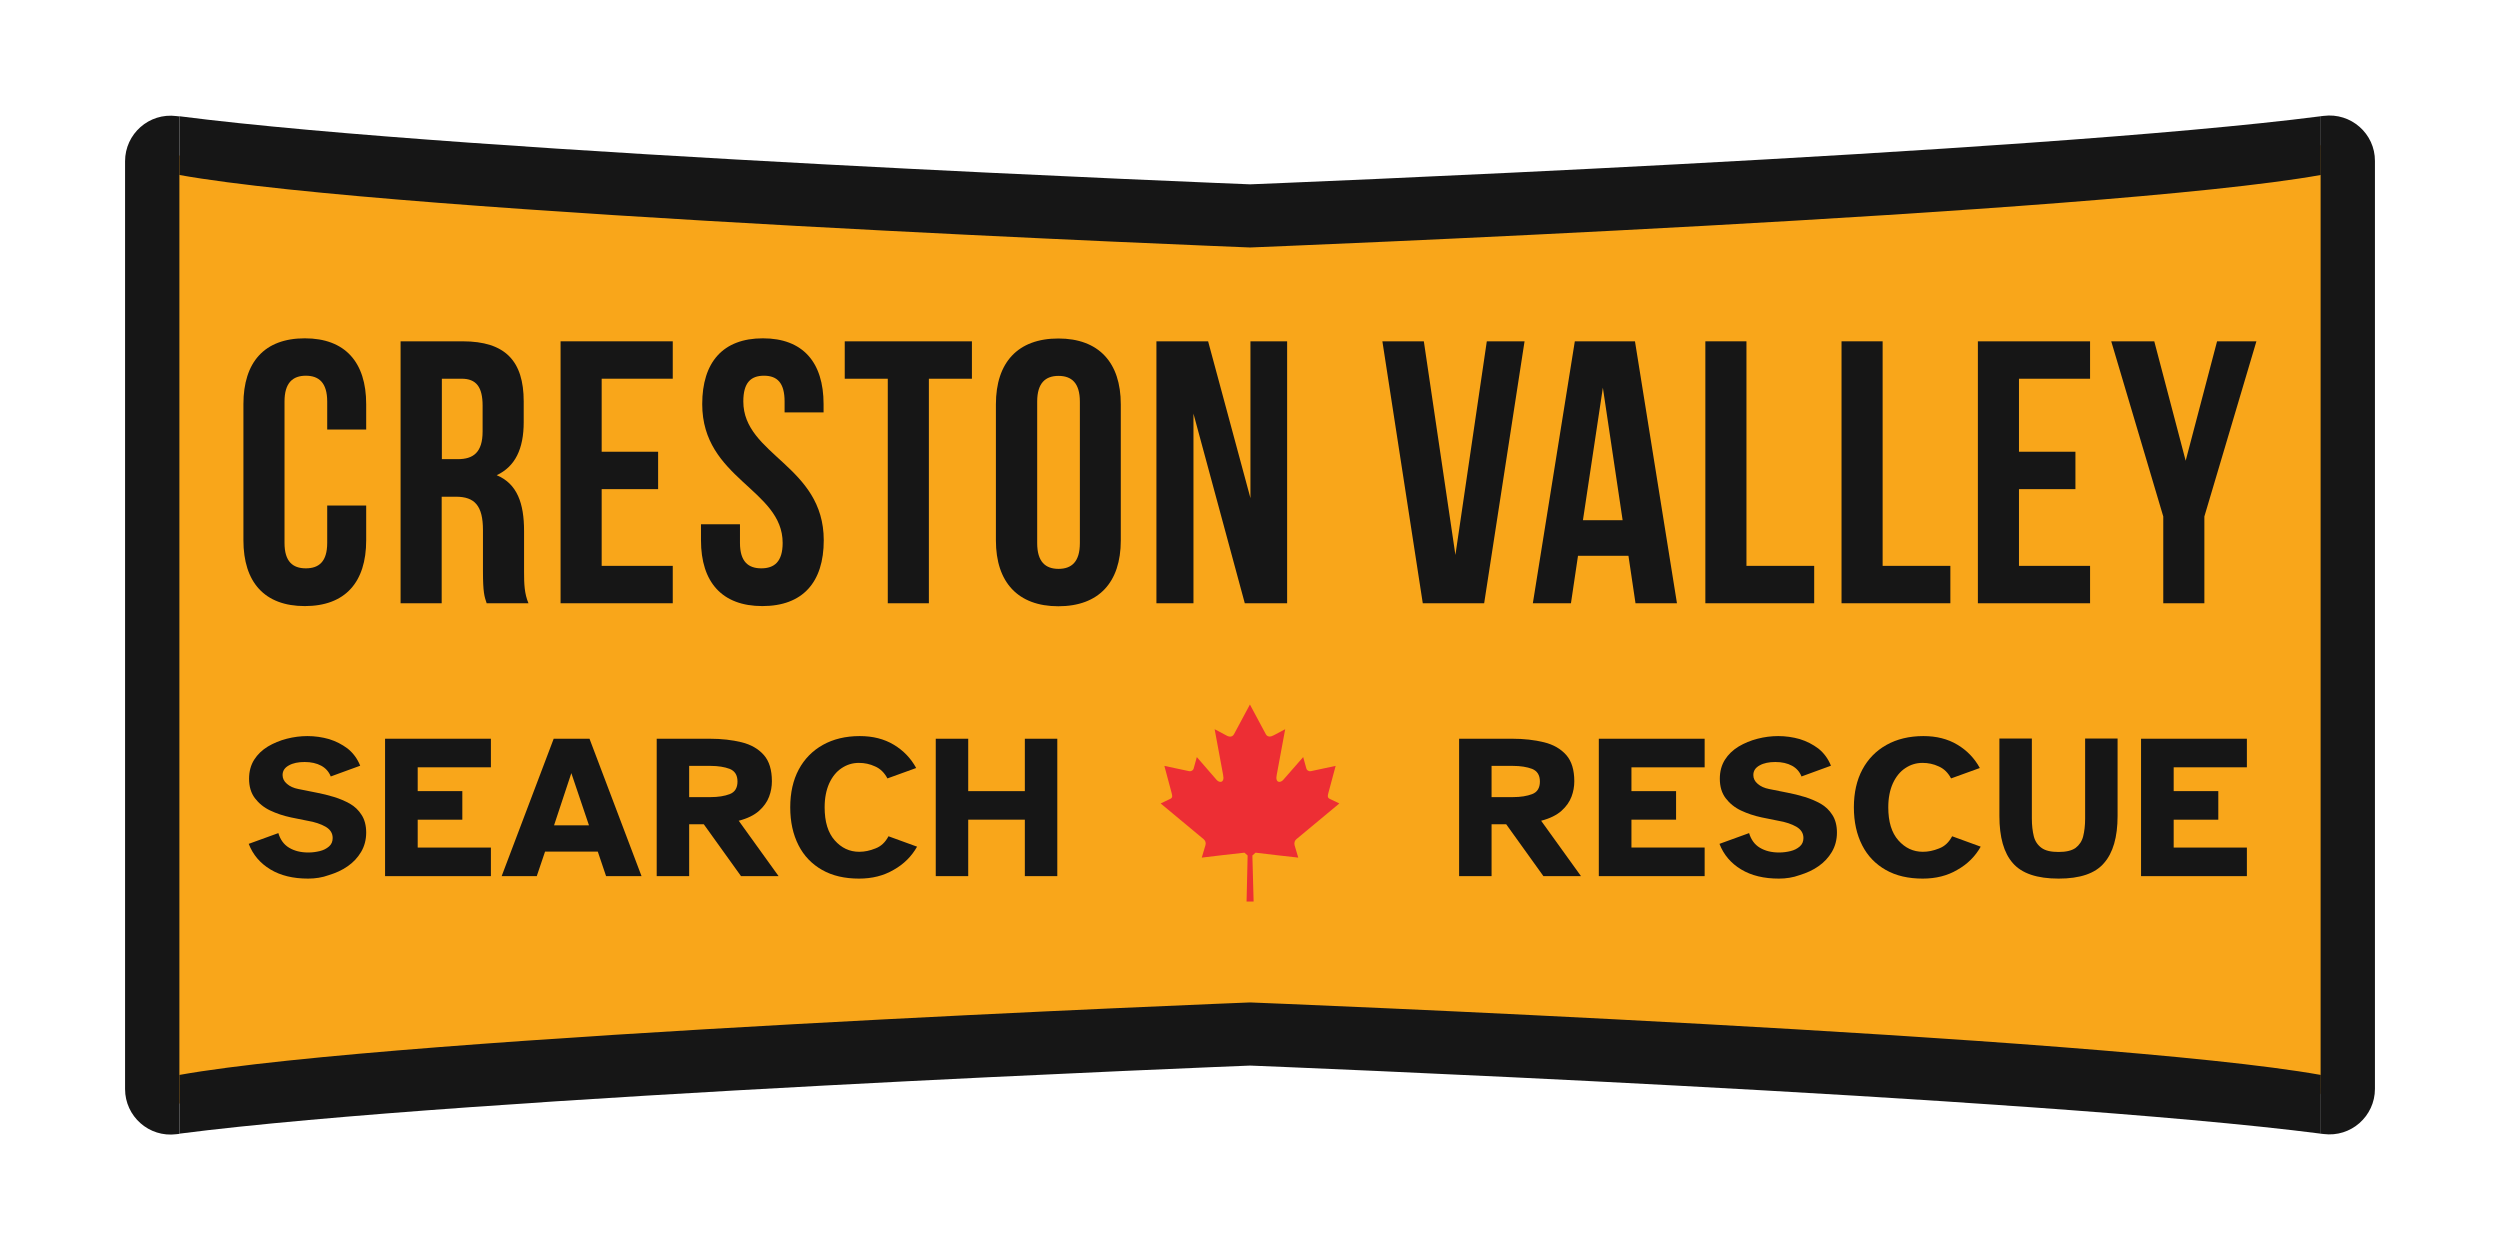 <svg xmlns="http://www.w3.org/2000/svg" xmlns:xlink="http://www.w3.org/1999/xlink" id="Layer_1" x="0px" y="0px" viewBox="0 0 1417.3 708.7" style="enable-background:new 0 0 1417.3 708.7;" xml:space="preserve"><style type="text/css">	.st0{fill:#F9A61A;stroke:#E69724;stroke-width:2.367;stroke-miterlimit:10;}	.st1{fill:none;}	.st2{fill:#161616;}	.st3{fill-rule:evenodd;clip-rule:evenodd;fill:#ED2E34;}</style><polygon points="233.5,-2287 233.5,-2287 233.5,-2287 "></polygon><g>	<path class="st0" d="M86.3,88.5v534.2c0,0,69.8,9.3,86.3,0s518.1-32.7,518.1-32.7l153.9-2.3l450.3,39.1c0,0,37.3,2.1,36.2-57.6  c-1.2-59.7-3.9-467.6-3.9-467.6s23-34.2-92.7-13.2s-496,36.2-496,36.2L86.3,88.5z"></path>	<g>		<g>			<path class="st1" d="M101.7,99.2c0,215.4,0,395.5,0,510.2c123.3-22.1,607-41.1,607-41.1s483.7,19,607,41.1    c0-114.7,0-294.8,0-510.2c-123.3,22.1-607,41.1-607,41.1S225,121.4,101.7,99.2z"></path>			<path class="st2" d="M708.7,140.3c0,0,483.7-19,607-41.1c0-11.8,0-22.9,0-33.3c-164.4,21.2-607,38.6-607,38.6    s-442.6-17.4-607-38.6c0,10.4,0,21.5,0,33.3C225,121.4,708.7,140.3,708.7,140.3z"></path>			<path class="st2" d="M101.7,609.4c0,11.8,0,22.9,0,33.3c164.4-21.2,607-38.6,607-38.6s442.6,17.4,607,38.6c0-10.4,0-21.5,0-33.3    c-123.3-22.1-607-41.1-607-41.1S225,587.3,101.7,609.4z"></path>			<path class="st2" d="M1317.3,65.7c-0.5,0.1-1.1,0.1-1.7,0.2c0,10.4,0,21.5,0,33.3c0,215.4,0,395.5,0,510.2c0,11.8,0,22.9,0,33.3    c0.6,0.1,1.1,0.1,1.7,0.2c15.5,2,29.1-10.1,29.1-25.6v-526C1346.5,75.8,1332.8,63.7,1317.3,65.7z"></path>			<path class="st2" d="M100,643c0.5-0.1,1.1-0.1,1.7-0.2c0-10.4,0-21.5,0-33.3c0-114.7,0-294.8,0-510.2c0-11.8,0-22.9,0-33.3    c-0.6-0.1-1.1-0.1-1.7-0.2c-15.5-2-29.1,10.1-29.1,25.6v526C70.9,632.9,84.5,645,100,643z"></path>		</g>		<g>			<path class="st2" d="M174.7,498.1c-8.5,0-15.6-1.7-21.4-5.2c-5.8-3.5-9.9-8.3-12.3-14.5l16.8-6.1c1.1,3.7,3.1,6.5,6.1,8.3    c3,1.8,6.6,2.7,10.9,2.7c2.3,0,4.4-0.3,6.5-0.8c2.1-0.5,3.8-1.4,5.2-2.6c1.4-1.2,2.1-2.8,2.1-4.8c0-2.7-1.3-4.8-4-6.4    c-2.6-1.5-6.1-2.7-10.3-3.4l-9.4-1.9c-4.2-0.9-8.1-2.2-11.7-3.9c-3.6-1.7-6.5-4.1-8.7-7s-3.3-6.6-3.3-11c0-4.2,1-7.8,2.9-10.8    c1.9-3,4.5-5.5,7.8-7.5c3.2-1.9,6.8-3.4,10.7-4.4c3.9-1,7.8-1.5,11.7-1.5c4.2,0,8.3,0.6,12.2,1.7c3.9,1.2,7.4,3,10.6,5.4    c3.1,2.5,5.5,5.7,7.1,9.7l-16.7,6.1c-1-2.6-2.8-4.7-5.4-6.1c-2.6-1.4-5.7-2.1-9.4-2.1c-3.6,0-6.6,0.6-8.9,1.9    c-2.4,1.3-3.6,3.1-3.6,5.5c0,1.9,0.8,3.6,2.5,5c1.6,1.4,3.8,2.4,6.4,2.9l10.5,2.1c3.2,0.6,6.4,1.4,9.7,2.4c3.3,1,6.3,2.3,9,3.8    c2.8,1.6,5,3.7,6.7,6.4c1.7,2.6,2.6,6,2.6,10c0,4.1-1,7.8-2.9,11c-1.9,3.2-4.4,5.9-7.6,8.1c-3.1,2.2-6.7,3.8-10.6,5    C182.7,497.5,178.7,498.1,174.7,498.1z"></path>			<path class="st2" d="M218.3,496.7v-77.9h60V435h-41.5v13.5h25.3v16.2h-25.3v15.8h41.5v16.2H218.3z"></path>			<path class="st2" d="M284.4,496.7l29.5-77.9h20.3l29.5,77.9h-20.1l-4.7-13.9h-29.9l-4.7,13.9H284.4z M314.1,467.9h19.8l-10-29.6    L314.1,467.9z"></path>			<path class="st2" d="M372.3,496.7v-77.9h30c6.8,0,12.8,0.7,18.1,2c5.3,1.3,9.5,3.7,12.6,7.2c3.1,3.5,4.6,8.5,4.6,14.9    c0,3-0.5,5.9-1.6,8.8c-1.1,2.9-3,5.6-5.7,8s-6.5,4.3-11.5,5.6l22.6,31.4h-21.3L399,467.3h-8.3v29.4H372.3z M390.7,451.9h12.1    c4.4,0,8-0.6,10.9-1.7c2.9-1.1,4.4-3.5,4.4-7.1c0-3.7-1.5-6-4.4-7.2c-2.9-1.1-6.6-1.7-10.9-1.7h-12.1V451.9z"></path>			<path class="st2" d="M487,498.1c-8.1,0-15.1-1.6-20.9-4.9c-5.8-3.3-10.3-7.9-13.4-14c-3.1-6.1-4.7-13.2-4.7-21.5    c0-8.2,1.6-15.4,4.8-21.4c3.2-6,7.8-10.7,13.7-14s12.9-5,20.9-5c7.4,0,13.8,1.6,19.3,4.9c5.5,3.3,9.7,7.7,12.7,13.2l-16.3,5.9    c-1.7-3.2-4-5.5-7-6.8c-3-1.4-6-2-9.2-2c-3.6,0-6.8,1-9.8,3c-3,2-5.3,4.9-7,8.6c-1.7,3.8-2.6,8.3-2.6,13.6    c0,8.2,1.9,14.4,5.7,18.7c3.8,4.3,8.4,6.5,13.9,6.5c3,0,6-0.6,9.2-1.9c3.2-1.2,5.6-3.5,7.4-6.9l16.2,5.9    c-3.1,5.5-7.5,9.9-13.2,13.1C500.9,496.5,494.4,498.1,487,498.1z"></path>			<path class="st2" d="M530.5,496.7v-77.9h18.4v29.7H581v-29.7h18.4v77.9H581v-32h-32.1v32H530.5z"></path>		</g>		<g>			<path class="st2" d="M827.2,496.7v-77.9h30c6.8,0,12.8,0.7,18.1,2c5.3,1.3,9.5,3.7,12.6,7.2c3.1,3.5,4.6,8.5,4.6,14.9    c0,3-0.5,5.9-1.6,8.8c-1.1,2.9-3,5.6-5.7,8s-6.5,4.3-11.5,5.6l22.6,31.4H875l-21.1-29.4h-8.3v29.4H827.2z M845.6,451.9h12.1    c4.4,0,8-0.6,10.9-1.7c2.9-1.1,4.4-3.5,4.4-7.1c0-3.7-1.5-6-4.4-7.2c-2.9-1.1-6.6-1.7-10.9-1.7h-12.1V451.9z"></path>			<path class="st2" d="M906.4,496.7v-77.9h60V435h-41.5v13.5h25.3v16.2h-25.3v15.8h41.5v16.2H906.4z"></path>			<path class="st2" d="M1008.5,498.1c-8.5,0-15.6-1.7-21.4-5.2c-5.8-3.5-9.9-8.3-12.3-14.5l16.8-6.1c1.1,3.7,3.1,6.5,6.1,8.3    c3,1.8,6.6,2.7,10.9,2.7c2.3,0,4.4-0.3,6.5-0.8c2.1-0.5,3.8-1.4,5.2-2.6c1.4-1.2,2.1-2.8,2.1-4.8c0-2.7-1.3-4.8-4-6.4    c-2.6-1.5-6.1-2.7-10.3-3.4l-9.4-1.9c-4.2-0.9-8.1-2.2-11.7-3.9c-3.6-1.7-6.5-4.1-8.7-7s-3.3-6.6-3.3-11c0-4.2,1-7.8,2.9-10.8    c1.9-3,4.5-5.5,7.8-7.5c3.2-1.9,6.8-3.4,10.7-4.4c3.9-1,7.8-1.5,11.7-1.5c4.2,0,8.3,0.6,12.2,1.7c3.9,1.2,7.4,3,10.6,5.4    c3.1,2.5,5.5,5.7,7.1,9.7l-16.7,6.1c-1-2.6-2.8-4.7-5.4-6.1c-2.6-1.4-5.7-2.1-9.4-2.1c-3.6,0-6.6,0.6-8.9,1.9    c-2.4,1.3-3.6,3.1-3.6,5.5c0,1.9,0.8,3.6,2.5,5c1.6,1.4,3.8,2.4,6.4,2.9l10.5,2.1c3.2,0.6,6.4,1.4,9.7,2.4c3.3,1,6.3,2.3,9,3.8    c2.8,1.6,5,3.7,6.7,6.4c1.7,2.6,2.6,6,2.6,10c0,4.1-1,7.8-2.9,11c-1.9,3.2-4.4,5.9-7.6,8.1c-3.1,2.2-6.7,3.8-10.6,5    C1016.5,497.5,1012.5,498.1,1008.5,498.1z"></path>			<path class="st2" d="M1090,498.1c-8.1,0-15.1-1.6-20.9-4.9c-5.8-3.3-10.3-7.9-13.4-14c-3.1-6.1-4.7-13.2-4.7-21.5    c0-8.2,1.6-15.4,4.8-21.4c3.2-6,7.8-10.7,13.7-14c5.9-3.3,12.9-5,20.9-5c7.4,0,13.8,1.6,19.3,4.9c5.5,3.3,9.7,7.7,12.7,13.2    l-16.3,5.9c-1.7-3.2-4-5.5-7-6.8c-3-1.4-6-2-9.2-2c-3.6,0-6.8,1-9.8,3c-3,2-5.3,4.9-7,8.6c-1.7,3.8-2.6,8.3-2.6,13.6    c0,8.2,1.9,14.4,5.7,18.7c3.8,4.3,8.4,6.5,13.9,6.5c3,0,6-0.6,9.2-1.9c3.2-1.2,5.6-3.5,7.4-6.9l16.2,5.9    c-3.1,5.5-7.5,9.9-13.2,13.1C1104,496.5,1097.4,498.1,1090,498.1z"></path>			<path class="st2" d="M1167.1,498.1c-12.2,0-20.9-2.9-26-8.8c-5.1-5.8-7.6-14.7-7.6-26.7v-43.9h18.4v45.4c0,3.8,0.4,7.1,1.1,10    c0.7,2.8,2.2,5,4.4,6.6c2.2,1.6,5.4,2.3,9.7,2.3c4.3,0,7.5-0.8,9.6-2.3c2.1-1.6,3.6-3.8,4.3-6.6c0.7-2.8,1.1-6.2,1.1-10v-45.4    h18.4v43.9c0,12-2.6,20.9-7.7,26.7C1187.8,495.2,1179.2,498.1,1167.1,498.1z"></path>			<path class="st2" d="M1213.8,496.7v-77.9h60V435h-41.5v13.5h25.3v16.2h-25.3v15.8h41.5v16.2H1213.8z"></path>		</g>		<g>			<path class="st2" d="M207.6,286.6v19.7c0,23.8-11.9,37.3-34.8,37.3c-22.9,0-34.8-13.6-34.8-37.3v-77.2    c0-23.8,11.9-37.3,34.8-37.3c22.9,0,34.8,13.6,34.8,37.3v14.4h-22.1v-15.9c0-10.6-4.7-14.6-12.1-14.6c-7.4,0-12.1,4-12.1,14.6    v80.2c0,10.6,4.7,14.4,12.1,14.4c7.4,0,12.1-3.8,12.1-14.4v-21.2H207.6z"></path>			<path class="st2" d="M275.9,342c-1.3-3.8-2.1-6.2-2.1-18.2v-23.3c0-13.8-4.7-18.9-15.3-18.9h-8.1V342h-23.3V193.5h35.2    c24.2,0,34.6,11.2,34.6,34.1v11.7c0,15.3-4.9,25.2-15.3,30.1c11.7,4.9,15.5,16.1,15.5,31.6V324c0,7.2,0.2,12.5,2.5,18H275.9z     M250.5,214.7v45.6h9.1c8.7,0,14-3.8,14-15.7V230c0-10.6-3.6-15.3-11.9-15.3H250.5z"></path>			<path class="st2" d="M341.1,256.1h32v21.2h-32v43.5h40.3V342h-63.6V193.5h63.6v21.2h-40.3V256.1z"></path>			<path class="st2" d="M432.5,191.8c22.7,0,34.4,13.6,34.4,37.3v4.7h-22.1v-6.2c0-10.6-4.2-14.6-11.7-14.6s-11.7,4-11.7,14.6    c0,30.5,45.6,36.3,45.6,78.7c0,23.8-11.9,37.3-34.8,37.3s-34.8-13.6-34.8-37.3v-9.1h22.1v10.6c0,10.6,4.7,14.4,12.1,14.4    s12.1-3.8,12.1-14.4c0-30.5-45.6-36.3-45.6-78.7C398.1,205.4,409.8,191.8,432.5,191.8z"></path>			<path class="st2" d="M478.9,193.5h72.1v21.2h-24.4V342h-23.3V214.7h-24.4V193.5z"></path>			<path class="st2" d="M564.6,229.2c0-23.8,12.5-37.3,35.4-37.3c22.9,0,35.4,13.6,35.4,37.3v77.2c0,23.8-12.5,37.3-35.4,37.3    c-22.9,0-35.4-13.6-35.4-37.3V229.2z M588,307.9c0,10.6,4.7,14.6,12.1,14.6c7.4,0,12.1-4,12.1-14.6v-80.2    c0-10.6-4.7-14.6-12.1-14.6c-7.4,0-12.1,4-12.1,14.6V307.9z"></path>			<path class="st2" d="M676.6,234.5V342h-21V193.5h29.3l24,88.9v-88.9h20.8V342h-24L676.6,234.5z"></path>			<path class="st2" d="M825.1,314.6l17.8-121.1h21.4L841.4,342h-34.8l-22.9-148.5h23.5L825.1,314.6z"></path>			<path class="st2" d="M950.7,342h-23.5l-4-26.9h-28.6l-4,26.9H869l23.8-148.5h34.1L950.7,342z M897.4,294.9h22.5l-11.2-75.1    L897.4,294.9z"></path>			<path class="st2" d="M966.8,193.5h23.3v127.3h38.4V342h-61.7V193.5z"></path>			<path class="st2" d="M1044,193.5h23.3v127.3h38.4V342H1044V193.5z"></path>			<path class="st2" d="M1144.6,256.1h32v21.2h-32v43.5h40.3V342h-63.6V193.5h63.6v21.2h-40.3V256.1z"></path>			<path class="st2" d="M1226.4,292.8l-29.5-99.3h24.4l17.8,67.7l17.8-67.7h22.3l-29.5,99.3V342h-23.3V292.8z"></path>		</g>		<path class="st3" d="M708.7,511.1h2L710,485l1.8-1.6c8.4,1,15.8,1.9,24.2,2.8l-2.1-7.1c-0.3-1.3,0.1-2.6,1.1-3.4l24.3-20.2l-5-2.4   c-2.2-0.8-1.6-2.1-0.8-5.1l3.7-13.8l-14.1,3c-1.4,0.2-2.3-0.7-2.5-1.5l-1.8-6.5L727.6,442c-1.6,2-4.8,2-3.8-2.7l4.8-25.9l-6.4,3.4   c-1.8,1-3.6,1.2-4.6-0.6l-9-16.8l-9,16.8c-1,1.8-2.8,1.7-4.6,0.6l-6.4-3.4l4.8,25.9c1,4.7-2.2,4.7-3.8,2.7l-11.1-12.8l-1.8,6.5   c-0.2,0.8-1.1,1.7-2.5,1.5l-14.1-3l3.7,13.8c0.8,3.1,1.4,4.3-0.8,5.1l-5,2.4l24.3,20.2c1,0.8,1.5,2.1,1.1,3.4l-2.1,7.1   c8.3-1,15.8-1.9,24.2-2.8l1.8,1.6l-0.6,26.1H708.7L708.7,511.1z"></path>	</g></g></svg>